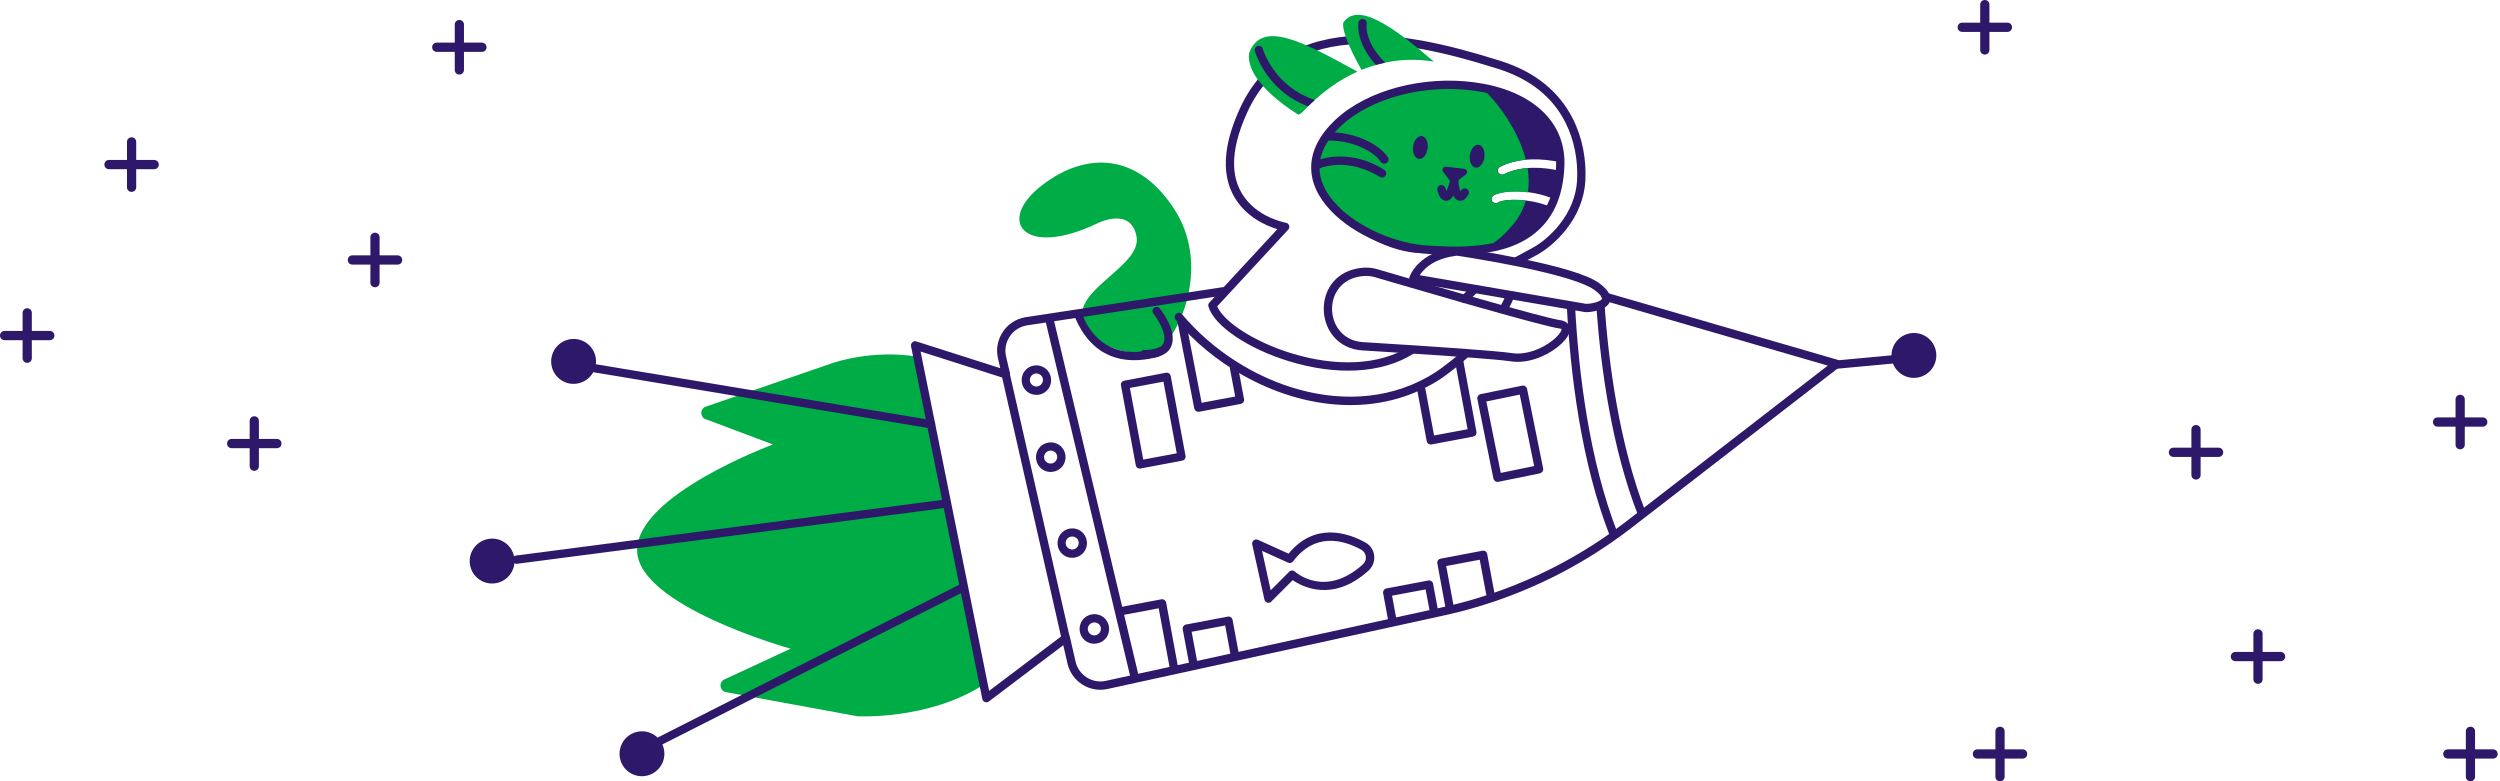 <svg xmlns="http://www.w3.org/2000/svg" width="288" height="90" viewBox="0 0 288 90" fill="none"><path fill-rule="evenodd" clip-rule="evenodd" d="M228.119 5.753C228.119 6.055 228.349 6.286 228.65 6.286C228.951 6.286 229.182 6.055 229.182 5.753V3.676H231.254C231.555 3.676 231.785 3.445 231.785 3.143C231.785 2.841 231.555 2.61 231.254 2.61H229.182V0.533C229.182 0.231 228.951 0 228.65 0C228.349 0 228.119 0.231 228.119 0.533V2.61H226.047C225.746 2.61 225.516 2.841 225.516 3.143C225.516 3.445 225.746 3.676 226.047 3.676H228.119V5.753Z" fill="#2E186A"></path><path fill-rule="evenodd" clip-rule="evenodd" d="M55.521 4.911H53.449V2.834C53.449 2.532 53.219 2.301 52.918 2.301C52.617 2.301 52.387 2.532 52.387 2.834V4.911H50.315C50.013 4.911 49.783 5.142 49.783 5.444C49.783 5.746 50.013 5.977 50.315 5.977H52.387V8.054C52.387 8.356 52.617 8.587 52.918 8.587C53.219 8.587 53.449 8.356 53.449 8.054V5.977H55.521C55.822 5.977 56.053 5.746 56.053 5.444C56.053 5.142 55.805 4.911 55.521 4.911Z" fill="#2E186A"></path><path fill-rule="evenodd" clip-rule="evenodd" d="M45.803 29.416H43.73V27.338C43.73 27.037 43.5 26.806 43.199 26.806C42.898 26.806 42.668 27.037 42.668 27.338V29.416H40.596C40.295 29.416 40.064 29.647 40.064 29.949C40.064 30.251 40.295 30.482 40.596 30.482H42.668V32.559C42.668 32.861 42.898 33.092 43.199 33.092C43.5 33.092 43.73 32.861 43.73 32.559V30.482H45.803C46.103 30.482 46.334 30.251 46.334 29.949C46.334 29.647 46.086 29.416 45.803 29.416Z" fill="#2E186A"></path><path fill-rule="evenodd" clip-rule="evenodd" d="M17.763 18.427H15.691V16.349C15.691 16.047 15.461 15.816 15.16 15.816C14.859 15.816 14.628 16.047 14.628 16.349V18.427H12.556C12.255 18.427 12.025 18.658 12.025 18.959C12.025 19.261 12.255 19.492 12.556 19.492H14.628V21.57C14.628 21.872 14.859 22.103 15.16 22.103C15.461 22.103 15.691 21.872 15.691 21.57V19.492H17.763C18.064 19.492 18.294 19.261 18.294 18.959C18.294 18.658 18.046 18.427 17.763 18.427Z" fill="#2E186A"></path><path fill-rule="evenodd" clip-rule="evenodd" d="M31.897 50.565H29.825V48.487C29.825 48.185 29.595 47.954 29.294 47.954C28.992 47.954 28.762 48.185 28.762 48.487V50.565H26.69C26.389 50.565 26.159 50.795 26.159 51.097C26.159 51.399 26.389 51.63 26.69 51.63H28.762V53.708C28.762 54.01 28.992 54.24 29.294 54.24C29.595 54.24 29.825 54.01 29.825 53.708V51.63H31.897C32.198 51.63 32.428 51.399 32.428 51.097C32.428 50.795 32.198 50.565 31.897 50.565Z" fill="#2E186A"></path><path fill-rule="evenodd" clip-rule="evenodd" d="M5.738 38.123H3.666V36.045C3.666 35.743 3.436 35.513 3.135 35.513C2.834 35.513 2.603 35.743 2.603 36.045V38.123H0.531C0.23 38.123 5.14984e-05 38.354 5.14984e-05 38.656C5.14984e-05 38.958 0.23 39.188 0.531 39.188H2.603V41.266C2.603 41.568 2.834 41.799 3.135 41.799C3.436 41.799 3.666 41.568 3.666 41.266V39.188H5.738C6.039 39.188 6.269 38.958 6.269 38.656C6.269 38.354 6.039 38.123 5.738 38.123Z" fill="#2E186A"></path><path fill-rule="evenodd" clip-rule="evenodd" d="M255.584 51.571H253.512V49.494C253.512 49.192 253.281 48.961 252.98 48.961C252.679 48.961 252.449 49.192 252.449 49.494V51.571H250.377C250.076 51.571 249.846 51.802 249.846 52.104C249.846 52.406 250.076 52.637 250.377 52.637H252.449V54.714C252.449 55.016 252.679 55.247 252.98 55.247C253.281 55.247 253.512 55.016 253.512 54.714V52.637H255.584C255.885 52.637 256.115 52.406 256.115 52.104C256.115 51.802 255.867 51.571 255.584 51.571Z" fill="#2E186A"></path><path fill-rule="evenodd" clip-rule="evenodd" d="M262.724 75.103H260.652V73.025C260.652 72.723 260.422 72.492 260.121 72.492C259.82 72.492 259.59 72.723 259.59 73.025V75.103H257.518C257.217 75.103 256.986 75.333 256.986 75.635C256.986 75.937 257.217 76.168 257.518 76.168H259.59V78.246C259.59 78.548 259.82 78.778 260.121 78.778C260.422 78.778 260.652 78.548 260.652 78.246V76.168H262.724C263.026 76.168 263.256 75.937 263.256 75.635C263.256 75.333 263.026 75.103 262.724 75.103Z" fill="#2E186A"></path><path fill-rule="evenodd" clip-rule="evenodd" d="M282.879 51.229C282.879 51.531 283.109 51.762 283.41 51.762C283.712 51.762 283.942 51.531 283.942 51.229V49.151H286.014C286.315 49.151 286.545 48.921 286.545 48.619C286.545 48.317 286.315 48.086 286.014 48.086H283.942V46.008C283.942 45.706 283.712 45.476 283.41 45.476C283.109 45.476 282.879 45.706 282.879 46.008V48.086H280.807C280.506 48.086 280.276 48.317 280.276 48.619C280.276 48.921 280.506 49.151 280.807 49.151H282.879V51.229Z" fill="#2E186A"></path><path fill-rule="evenodd" clip-rule="evenodd" d="M233.006 86.325H230.934V84.248C230.934 83.946 230.703 83.715 230.402 83.715C230.101 83.715 229.871 83.946 229.871 84.248V86.325H227.799C227.498 86.325 227.268 86.556 227.268 86.858C227.268 87.16 227.498 87.391 227.799 87.391H229.871V89.468C229.871 89.77 230.101 90.001 230.402 90.001C230.703 90.001 230.934 89.77 230.934 89.468V87.391H233.006C233.307 87.391 233.537 87.16 233.537 86.858C233.537 86.556 233.307 86.325 233.006 86.325Z" fill="#2E186A"></path><path fill-rule="evenodd" clip-rule="evenodd" d="M287.199 86.325H285.127V84.248C285.127 83.946 284.897 83.715 284.596 83.715C284.295 83.715 284.064 83.946 284.064 84.248V86.325H281.992C281.691 86.325 281.461 86.556 281.461 86.858C281.461 87.16 281.691 87.391 281.992 87.391H284.064V89.468C284.064 89.77 284.295 90.001 284.596 90.001C284.897 90.001 285.127 89.77 285.127 89.468V87.391H287.199C287.5 87.391 287.73 87.16 287.73 86.858C287.73 86.556 287.5 86.325 287.199 86.325Z" fill="#2E186A"></path><path fill-rule="evenodd" clip-rule="evenodd" d="M178.839 23.436C178.782 23.57 178.718 23.716 178.647 23.842C176.264 22.813 173.284 22.879 172.576 23.324C172.428 23.424 172.228 23.422 172.076 23.336C172.006 23.297 171.945 23.244 171.905 23.185C171.759 22.956 171.831 22.667 172.059 22.52C173.041 21.881 176.359 21.767 179.042 22.945C178.977 23.093 178.935 23.233 178.878 23.367C179.339 22.288 179.653 20.98 179.739 19.396C179.742 19.489 179.731 19.575 179.725 19.682C177.847 19.249 175.352 19.038 173.251 20.074C173.106 20.139 172.942 20.138 172.803 20.06C172.719 20.013 172.652 19.939 172.606 19.858C172.482 19.623 172.589 19.335 172.823 19.21C175.121 18.083 177.747 18.258 179.753 18.689C179.748 18.796 179.756 18.911 179.751 19.018C180.103 8.346 161.524 7.118 154.104 14.201C146.684 21.284 158.518 30.248 165.117 29.047C168.855 28.381 176.263 29.284 178.839 23.436Z" fill="#2E186A"></path><path fill-rule="evenodd" clip-rule="evenodd" d="M179.745 19.02C179.747 19.149 179.734 19.27 179.721 19.391C179.734 19.27 179.733 19.142 179.745 19.02Z" fill="#2E186A"></path><path fill-rule="evenodd" clip-rule="evenodd" d="M175.09 29.766C173.506 29.441 171.867 29.14 170.258 28.87L169.794 28.793C169.542 28.752 169.298 28.712 169.064 28.675L168.399 28.571L167.918 28.498C167.879 28.492 167.839 28.492 167.798 28.496C167.409 28.538 167.037 28.599 166.684 28.679C165.349 28.98 164.308 29.532 163.528 30.259C163.013 30.741 162.676 31.23 162.461 31.692L162.434 31.752C162.422 31.776 162.414 31.796 162.405 31.818L162.391 31.851C162.289 32.06 162.328 32.339 162.583 32.482L162.663 32.514C162.684 32.522 162.702 32.528 162.718 32.532L162.736 32.536L162.737 32.537L182.556 35.947L182.581 35.95C183.082 36.01 184.198 35.813 184.806 35.457C185.911 34.809 185.74 33.726 184.242 32.63L184.19 32.592C182.844 31.634 179.614 30.693 175.09 29.766ZM183.636 33.373L183.634 33.372C184.234 33.803 184.518 34.144 184.554 34.353C184.568 34.438 184.515 34.518 184.325 34.63C184.101 34.762 183.761 34.868 183.38 34.936L183.338 34.943C183.087 34.985 182.838 35.005 182.729 35.001L182.705 34.999L163.547 31.703L163.567 31.673C163.723 31.441 163.923 31.2 164.181 30.959C164.836 30.348 165.725 29.877 166.893 29.613L167.014 29.587C167.255 29.537 167.506 29.495 167.767 29.463L167.841 29.455L168.334 29.53L168.775 29.599C169.186 29.664 169.629 29.736 170.098 29.815C171.696 30.083 173.324 30.382 174.897 30.704L175.416 30.812C179.521 31.675 182.491 32.56 183.636 33.373Z" fill="#2E186A"></path><path fill-rule="evenodd" clip-rule="evenodd" d="M172.905 7.031C176.905 8.301 179.602 10.584 181.152 13.602C182.322 15.88 182.758 18.424 182.635 20.809C182.522 22.872 181.724 24.776 180.422 26.432C179.416 27.71 178.145 28.777 177.012 29.391L174.938 30.511C174.705 30.636 174.415 30.549 174.291 30.316C174.166 30.082 174.255 29.792 174.487 29.667L176.487 28.587C177.524 28.042 178.725 27.042 179.67 25.84C180.857 24.331 181.578 22.611 181.68 20.76C181.795 18.535 181.388 16.156 180.302 14.042C178.868 11.25 176.372 9.137 172.615 7.945L172.229 7.823C166.019 5.879 161.122 4.898 156.591 5.057C150.483 5.271 146.097 7.69 143.716 12.87C141.538 17.593 141.766 20.919 143.692 23.152C144.672 24.289 145.999 25.037 147.393 25.469C147.566 25.523 147.726 25.567 147.871 25.602L148.002 25.633C148.065 25.646 148.11 25.655 148.133 25.659C148.499 25.721 148.654 26.157 148.42 26.437L148.402 26.457L140.22 35.295L140.233 35.327C141.031 37.104 144.482 39.357 148.617 40.651L148.749 40.692C153.866 42.263 158.879 42.119 162.362 39.912C162.586 39.77 162.881 39.837 163.021 40.06C163.163 40.283 163.096 40.58 162.872 40.721C159.116 43.102 153.826 43.254 148.467 41.608C143.774 40.168 139.872 37.55 139.211 35.322C139.167 35.17 139.2 35.006 139.299 34.883L139.319 34.859L147.153 26.398L147.108 26.385C145.59 25.914 144.144 25.107 143.039 23.861L142.967 23.779C140.778 21.24 140.522 17.513 142.847 12.47C145.394 6.929 150.117 4.325 156.56 4.099C161.321 3.933 166.415 4.976 172.905 7.031Z" fill="#2E186A"></path><path fill-rule="evenodd" clip-rule="evenodd" d="M169.405 33.098C169.593 32.911 169.895 32.911 170.081 33.099C170.261 33.279 170.267 33.568 170.099 33.756L170.079 33.776L169.08 34.773C168.893 34.959 168.59 34.959 168.403 34.772C168.224 34.591 168.218 34.303 168.386 34.115L168.406 34.094L169.405 33.098Z" fill="#2E186A"></path><path fill-rule="evenodd" clip-rule="evenodd" d="M131.946 40.631C133.226 40.435 134.213 39.688 134.811 38.851C136.938 35.849 138.741 29.457 135.301 24.131C131.218 17.802 125.348 17.252 120.026 21.352C114.695 25.467 117.951 29.755 126.36 25.758C126.36 25.758 130.223 23.733 130.921 27.205C131.628 30.663 123.454 33.363 124.807 37.038C125.94 40.095 130.27 40.88 131.946 40.631Z" fill="#00AC45"></path><path fill-rule="evenodd" clip-rule="evenodd" d="M172.568 23.339C172.421 23.439 172.221 23.437 172.068 23.351C171.999 23.312 171.937 23.259 171.897 23.2C171.752 22.971 171.823 22.682 172.051 22.535C172.679 22.136 174.252 21.939 176.011 22.159C176.15 21.229 176.133 20.284 175.98 19.355C175.04 19.431 174.102 19.637 173.216 20.074C173.07 20.138 172.906 20.138 172.767 20.059C172.684 20.013 172.616 19.938 172.57 19.857C172.447 19.623 172.553 19.334 172.788 19.21C173.747 18.741 174.766 18.489 175.771 18.394C174.793 14.508 171.865 11.065 170.608 10.083C164.911 9.061 157.966 10.489 154.068 14.2C146.656 21.269 157.173 28.576 165.082 29.046C166.745 28.753 169.122 28.752 171.484 28.357C172.426 27.787 173.215 27.131 173.83 26.395C174.831 25.363 175.457 24.249 175.779 23.092C174.317 22.929 173.004 23.052 172.568 23.339Z" fill="#00AC45"></path><path fill-rule="evenodd" clip-rule="evenodd" d="M163.448 18.302C163.91 18.362 164.363 17.823 164.461 17.098C164.557 16.372 164.259 15.734 163.797 15.674C163.334 15.613 162.881 16.152 162.785 16.878C162.688 17.604 162.985 18.241 163.448 18.302Z" fill="#2E186A"></path><path fill-rule="evenodd" clip-rule="evenodd" d="M169.992 19.309C170.455 19.369 170.908 18.83 171.005 18.104C171.101 17.378 170.804 16.741 170.342 16.68C169.878 16.62 169.425 17.159 169.329 17.885C169.233 18.61 169.53 19.248 169.992 19.309Z" fill="#2E186A"></path><path fill-rule="evenodd" clip-rule="evenodd" d="M168.864 20.108L167.648 21.001C167.471 21.121 167.216 21.087 167.096 20.91L166.26 19.798C166.058 19.538 166.269 19.162 166.61 19.207L168.654 19.44C169.002 19.471 169.146 19.9 168.864 20.108Z" fill="#2E186A"></path><path fill-rule="evenodd" clip-rule="evenodd" d="M167.6 20.062C167.862 20.094 168.049 20.333 168.017 20.595C167.971 20.97 168.07 21.646 168.238 22.025L168.253 22.059L168.267 22.04C168.278 22.022 168.29 22.002 168.303 21.981L168.322 21.948C168.452 21.717 168.743 21.635 168.973 21.764C169.204 21.894 169.284 22.186 169.155 22.416C168.882 22.904 168.554 23.173 168.14 23.123C167.779 23.079 167.539 22.812 167.364 22.416C167.124 21.878 167 21.026 167.068 20.48C167.1 20.218 167.338 20.03 167.6 20.062Z" fill="#2E186A"></path><path fill-rule="evenodd" clip-rule="evenodd" d="M167.631 20.074C167.893 20.106 168.08 20.344 168.047 20.607C167.976 21.195 167.701 22.076 167.401 22.561C167.137 22.985 166.807 23.229 166.377 23.091C165.997 22.97 165.769 22.584 165.586 21.929C165.515 21.674 165.664 21.41 165.918 21.338C166.172 21.267 166.437 21.415 166.507 21.67C166.541 21.791 166.575 21.893 166.608 21.978L166.619 22.004L166.644 21.961C166.836 21.597 167.028 20.973 167.09 20.551L167.098 20.492C167.131 20.229 167.369 20.042 167.631 20.074Z" fill="#2E186A"></path><path fill-rule="evenodd" clip-rule="evenodd" d="M159.878 18.11C158.88 16.632 156.172 15.238 153.16 15.23C152.901 15.561 152.684 15.88 152.496 16.214C155.413 16.003 158.161 17.292 159.066 18.643C159.219 18.858 159.508 18.929 159.722 18.774C159.972 18.622 160.031 18.325 159.878 18.11Z" fill="#2E186A"></path><path fill-rule="evenodd" clip-rule="evenodd" d="M159.468 19.575C157.561 18.319 154.654 17.473 151.778 18.458C151.733 18.799 151.737 19.15 151.748 19.486C155.172 18.112 158.314 19.971 158.943 20.379C159.172 20.526 159.46 20.468 159.607 20.24C159.754 20.01 159.697 19.722 159.468 19.575Z" fill="#2E186A"></path><path fill-rule="evenodd" clip-rule="evenodd" d="M169.901 9.49C164.036 8.688 157.575 10.325 153.879 13.763L153.768 13.867C150.163 17.295 150.257 21.099 153.363 24.33C156.004 27.076 160.582 29.051 164.62 29.258L165.171 29.287C166.988 29.377 167.888 29.392 169.137 29.325L169.209 29.321C172.126 29.16 174.543 28.511 176.424 27.167C178.769 25.489 180.098 22.825 180.222 19.046C180.395 13.82 176.234 10.355 169.901 9.49ZM179.265 19.018C179.151 22.509 177.962 24.892 175.867 26.39C174.161 27.61 171.911 28.214 169.159 28.367L168.882 28.381C167.684 28.438 166.756 28.412 164.784 28.309L164.67 28.303C160.867 28.108 156.52 26.232 154.052 23.666C151.328 20.833 151.223 17.673 154.331 14.654L154.426 14.562C157.874 11.271 164.114 9.668 169.769 10.441C175.67 11.248 179.419 14.368 179.265 19.018Z" fill="#2E186A"></path><path fill-rule="evenodd" clip-rule="evenodd" d="M179.799 36.893L179.699 36.878C178.725 36.726 175.175 35.773 169.881 34.266L168.53 33.88C165.347 32.969 161.974 31.986 159.035 31.12L158.722 31.028C158.081 30.83 157.398 30.775 156.734 30.871L156.638 30.887L156.411 30.921C156.383 30.926 156.36 30.93 156.333 30.935C150.867 31.979 151.398 40.009 156.937 40.368L159.402 40.521C167.247 41.013 172.272 41.378 173.973 41.616L174.083 41.632C175.864 41.896 177.944 41.168 179.465 39.956C180.15 39.41 180.631 38.826 180.789 38.303C181.008 37.581 180.61 37.02 179.799 36.893ZM179.873 38.028C179.783 38.327 179.417 38.772 178.87 39.207C177.563 40.249 175.773 40.886 174.298 40.696L174.226 40.686L174.113 40.669C172.2 40.4 166.314 39.986 156.999 39.413C152.578 39.126 152.153 32.709 156.508 31.877L156.566 31.867L156.809 31.83L156.868 31.82C157.364 31.749 157.874 31.784 158.363 31.922L160.374 32.514C163.014 33.288 165.888 34.123 168.605 34.9L170.426 35.418C175.401 36.829 178.646 37.693 179.594 37.832L179.708 37.848C179.909 37.879 179.911 37.902 179.873 38.028Z" fill="#2E186A"></path><path fill-rule="evenodd" clip-rule="evenodd" d="M156.849 8.057C160.223 6.674 163.224 6.766 165.178 7.095C160.235 2.849 156.409 0.257 154.751 2.588C154.508 3.735 156.134 6.794 156.849 8.057Z" fill="#00AC45"></path><path fill-rule="evenodd" clip-rule="evenodd" d="M158.506 7.487C158.875 7.383 159.215 7.299 159.569 7.223C157.148 4.799 157.416 2.859 157.442 2.746C157.499 2.484 157.325 2.24 157.056 2.199C156.794 2.143 156.55 2.318 156.495 2.58C156.475 2.679 156.118 4.842 158.506 7.487Z" fill="#2E186A"></path><path fill-rule="evenodd" clip-rule="evenodd" d="M149.954 13.001C152.126 10.667 154.321 9.17 156.372 8.252C150.311 4.953 145.369 2.137 143.9 6.114C143.405 9.594 149.594 13.22 149.594 13.22L149.954 13.001Z" fill="#00AC45"></path><path fill-rule="evenodd" clip-rule="evenodd" d="M151.471 11.511C146.792 9.98 145.536 5.809 145.473 5.628C145.401 5.367 145.137 5.218 144.89 5.3C144.63 5.373 144.481 5.638 144.561 5.884C144.61 6.058 145.643 9.554 149.254 11.585C149.684 11.827 150.159 12.057 150.691 12.246C150.954 12.009 151.209 11.749 151.471 11.511Z" fill="#2E186A"></path><path fill-rule="evenodd" clip-rule="evenodd" d="M105.68 41.095C100.519 40.227 96.022 41.786 96.022 41.786L81.292 46.848C80.542 47.141 80.667 48.219 81.453 48.35L89.043 51.207C89.043 51.207 73.364 56.981 73.394 63.396C73.425 69.811 91.078 74.733 91.078 74.733L83.485 78.254C82.741 78.57 82.902 79.649 83.69 79.744L98.787 82.514C98.787 82.514 106.938 82.975 113.296 78.887L105.68 41.095Z" fill="#00AC45"></path><path fill-rule="evenodd" clip-rule="evenodd" d="M64.809 43.891C66.052 44.589 67.628 44.145 68.328 42.9C69.029 41.654 68.59 40.077 67.347 39.378C66.104 38.679 64.529 39.123 63.828 40.369C63.127 41.615 63.567 43.191 64.809 43.891Z" fill="#2E186A"></path><path fill-rule="evenodd" clip-rule="evenodd" d="M107.335 48.403C107.595 48.446 107.771 48.693 107.727 48.954C107.685 49.206 107.454 49.378 107.204 49.352L107.176 49.348L68.46 42.901C68.199 42.858 68.023 42.611 68.067 42.349C68.11 42.098 68.341 41.925 68.591 41.952L68.619 41.956L107.335 48.403Z" fill="#2E186A"></path><path fill-rule="evenodd" clip-rule="evenodd" d="M55.423 66.89C56.665 67.589 58.241 67.146 58.942 65.9C59.642 64.654 59.203 63.077 57.96 62.378C56.718 61.679 55.142 62.123 54.441 63.369C53.741 64.615 54.18 66.192 55.423 66.89Z" fill="#2E186A"></path><path fill-rule="evenodd" clip-rule="evenodd" d="M109.026 57.527C109.288 57.494 109.527 57.678 109.561 57.941C109.593 58.193 109.423 58.425 109.177 58.473L109.147 58.478L59.565 64.948C59.303 64.982 59.063 64.797 59.03 64.535C58.997 64.283 59.167 64.051 59.414 64.002L59.443 63.998L109.026 57.527Z" fill="#2E186A"></path><path fill-rule="evenodd" clip-rule="evenodd" d="M72.685 89.09C73.927 89.788 75.503 89.345 76.204 88.099C76.904 86.853 76.465 85.276 75.222 84.577C73.98 83.878 72.404 84.322 71.703 85.568C71.003 86.814 71.442 88.391 72.685 89.09Z" fill="#2E186A"></path><path fill-rule="evenodd" clip-rule="evenodd" d="M110.633 67.294C110.869 67.174 111.156 67.269 111.275 67.505C111.39 67.733 111.306 68.008 111.089 68.135L111.063 68.149L76.29 85.769C76.054 85.89 75.767 85.795 75.648 85.559C75.533 85.332 75.617 85.055 75.834 84.93L75.86 84.915L110.633 67.294Z" fill="#2E186A"></path><path fill-rule="evenodd" clip-rule="evenodd" d="M218.761 40.854C219.024 40.829 219.257 41.023 219.281 41.286C219.304 41.54 219.124 41.766 218.876 41.804L218.848 41.807L211.518 42.488C211.255 42.513 211.021 42.319 210.998 42.056C210.976 41.802 211.154 41.576 211.402 41.538L211.431 41.535L218.761 40.854Z" fill="#2E186A"></path><path fill-rule="evenodd" clip-rule="evenodd" d="M219.213 43.203C220.457 43.902 222.031 43.458 222.733 42.212C223.433 40.966 222.994 39.389 221.751 38.691C220.509 37.992 218.933 38.435 218.232 39.681C217.532 40.927 217.971 42.504 219.213 43.203Z" fill="#2E186A"></path><path fill-rule="evenodd" clip-rule="evenodd" d="M211.73 41.459C212.097 41.565 212.193 42.036 211.908 42.281L211.887 42.298L187.95 60.806C181.643 65.686 174.344 69.115 166.572 70.849L166.337 70.901L127.609 79.367C125.538 79.832 123.487 78.543 122.984 76.49L122.97 76.426L122.49 74.326L113.917 80.809C113.644 81.016 113.254 80.877 113.168 80.553L113.161 80.523L104.952 39.886C104.881 39.537 105.201 39.238 105.539 39.325L105.567 39.333L115.229 42.414L114.966 41.276C114.462 39.085 115.916 36.915 118.128 36.542L118.196 36.531L140.849 33.084C141.11 33.044 141.354 33.224 141.392 33.485C141.43 33.737 141.265 33.972 141.02 34.025L140.991 34.031L118.337 37.479C116.657 37.733 115.54 39.353 115.886 41.002L115.899 41.058L116.351 43.018C116.432 43.37 116.11 43.679 115.766 43.591L115.739 43.583L106.051 40.494L113.948 79.587L122.503 73.117C122.772 72.913 123.157 73.045 123.25 73.362L123.258 73.391L123.903 76.211C124.257 77.771 125.787 78.761 127.348 78.444L166.134 69.965C173.779 68.295 180.963 64.959 187.178 60.194L187.366 60.049L210.558 42.117L184.838 34.648C184.594 34.578 184.45 34.328 184.507 34.082L184.513 34.055C184.585 33.81 184.835 33.665 185.08 33.721L185.106 33.728L211.73 41.459Z" fill="#2E186A"></path><path fill-rule="evenodd" clip-rule="evenodd" d="M164.585 51.139C164.46 51.069 164.38 50.951 164.352 50.807L163.277 45.014C163.225 44.747 163.402 44.498 163.66 44.46C163.927 44.408 164.175 44.585 164.213 44.844L165.204 50.168L169.067 49.444L167.621 41.646C167.569 41.379 167.746 41.13 168.004 41.092C168.271 41.04 168.519 41.217 168.556 41.476L170.087 49.742C170.109 49.865 170.089 50 170.013 50.103C169.935 50.207 169.825 50.273 169.703 50.296L164.896 51.204C164.795 51.221 164.682 51.194 164.585 51.139Z" fill="#2E186A"></path><path fill-rule="evenodd" clip-rule="evenodd" d="M137.81 47.373C137.699 47.311 137.605 47.184 137.577 47.04L135.651 37.103C135.604 36.893 135.7 36.691 135.905 36.586C136.089 36.487 136.322 36.527 136.465 36.663L137.132 37.331C137.323 37.511 137.314 37.819 137.134 38.01C137.051 38.092 136.948 38.144 136.833 38.153L138.429 46.401L142.292 45.677L141.688 42.46C141.638 42.193 141.814 41.943 142.072 41.906C142.339 41.854 142.588 42.03 142.625 42.289L143.313 45.976C143.335 46.099 143.314 46.233 143.237 46.337C143.161 46.441 143.05 46.507 142.928 46.529L138.121 47.438C138.006 47.447 137.894 47.42 137.81 47.373Z" fill="#2E186A"></path><path fill-rule="evenodd" clip-rule="evenodd" d="M131.075 53.931C131.061 53.923 131.048 53.915 131.034 53.907C130.93 53.831 130.864 53.721 130.842 53.598L129.136 44.408C129.085 44.141 129.262 43.892 129.52 43.854L134.314 42.938C134.436 42.916 134.571 42.936 134.674 43.013C134.778 43.089 134.843 43.2 134.866 43.322L136.572 52.512C136.623 52.779 136.446 53.028 136.188 53.066L131.38 53.974C131.279 53.991 131.173 53.985 131.075 53.931ZM130.163 44.691L131.701 52.944L135.564 52.22L134.026 43.968L130.163 44.691Z" fill="#2E186A"></path><path fill-rule="evenodd" clip-rule="evenodd" d="M172.284 55.456C172.27 55.448 172.27 55.448 172.256 55.441C172.154 55.364 172.079 55.268 172.043 55.137L170.193 45.976C170.17 45.853 170.191 45.719 170.268 45.615C170.345 45.511 170.441 45.437 170.571 45.401L175.36 44.427C175.627 44.376 175.862 44.544 175.92 44.797L177.77 53.958C177.792 54.081 177.772 54.216 177.695 54.319C177.619 54.423 177.522 54.497 177.392 54.534L172.603 55.507C172.502 55.524 172.381 55.511 172.284 55.456ZM171.228 46.249L172.889 54.479L176.733 53.689L175.073 45.459L171.228 46.249Z" fill="#2E186A"></path><path fill-rule="evenodd" clip-rule="evenodd" d="M131.572 41.208C131.419 41.122 131.327 40.961 131.328 40.796C131.327 40.539 131.545 40.313 131.816 40.319C132.659 40.316 133.722 40.181 134.041 39.517C134.497 38.509 133.258 36.584 132.894 36.159C132.711 35.964 132.733 35.665 132.906 35.487C133.101 35.304 133.408 35.311 133.591 35.506C133.611 35.535 135.704 38.087 134.929 39.888C134.532 40.82 133.481 41.292 131.818 41.291C131.719 41.272 131.641 41.247 131.572 41.208Z" fill="#2E186A"></path><path fill-rule="evenodd" clip-rule="evenodd" d="M168.292 40.612C166.701 42.009 165.395 42.869 165.365 42.889C155.765 49.038 142.984 44.326 136.177 36.209C136.016 36.008 135.703 35.979 135.494 36.155C135.286 36.331 135.264 36.63 135.439 36.839C137.562 39.371 140.237 41.572 143.223 43.251C150.196 47.172 158.84 48.22 165.874 43.707C165.904 43.687 167.468 42.66 169.279 41.002L168.292 40.612Z" fill="#2E186A"></path><path fill-rule="evenodd" clip-rule="evenodd" d="M172.725 35.501L173.637 35.83C173.927 35.315 174.194 34.806 174.408 34.265C174.433 34.188 173.509 33.944 173.486 33.985C173.276 34.49 173.023 34.971 172.749 35.459C172.741 35.473 172.734 35.487 172.725 35.501Z" fill="#2E186A"></path><path fill-rule="evenodd" clip-rule="evenodd" d="M120.212 54.156C120.142 54.118 120.073 54.078 120.011 54.025C119.268 53.461 119.129 52.375 119.695 51.63C120.26 50.884 121.345 50.743 122.088 51.308C122.831 51.872 122.97 52.958 122.405 53.703C122.13 54.062 121.726 54.293 121.273 54.35C120.891 54.411 120.531 54.336 120.212 54.156ZM121.404 52.004C121.085 51.825 120.674 51.905 120.438 52.194C120.179 52.525 120.241 53 120.578 53.245C120.729 53.366 120.934 53.426 121.135 53.393C121.337 53.36 121.52 53.261 121.628 53.102C121.887 52.771 121.825 52.296 121.488 52.051C121.474 52.043 121.446 52.028 121.404 52.004Z" fill="#2E186A"></path><path fill-rule="evenodd" clip-rule="evenodd" d="M118.558 45.273C118.489 45.233 118.419 45.195 118.357 45.142C117.614 44.577 117.476 43.491 118.041 42.745C118.316 42.387 118.72 42.156 119.172 42.099C119.625 42.041 120.069 42.163 120.426 42.437C121.169 43.001 121.308 44.088 120.743 44.833C120.468 45.192 120.064 45.423 119.612 45.48C119.245 45.513 118.878 45.452 118.558 45.273ZM119.751 43.12C119.612 43.042 119.45 43.006 119.291 43.027C119.09 43.06 118.907 43.158 118.798 43.318C118.539 43.648 118.602 44.124 118.939 44.368C119.09 44.49 119.294 44.55 119.496 44.516C119.697 44.483 119.881 44.385 119.988 44.225C120.248 43.894 120.185 43.419 119.848 43.175C119.821 43.159 119.793 43.143 119.751 43.12Z" fill="#2E186A"></path><path fill-rule="evenodd" clip-rule="evenodd" d="M122.681 64.047C122.612 64.008 122.542 63.969 122.481 63.916C122.123 63.642 121.893 63.237 121.837 62.784C121.781 62.331 121.903 61.887 122.178 61.528C122.453 61.169 122.857 60.938 123.31 60.881C123.762 60.824 124.206 60.946 124.563 61.22C124.921 61.494 125.151 61.898 125.207 62.351C125.263 62.804 125.141 63.249 124.866 63.608C124.348 64.27 123.404 64.453 122.681 64.047ZM123.888 61.904C123.568 61.724 123.157 61.804 122.922 62.093C122.8 62.245 122.74 62.45 122.772 62.651C122.805 62.853 122.903 63.036 123.062 63.144C123.392 63.403 123.866 63.339 124.112 63.001C124.233 62.849 124.293 62.645 124.261 62.443C124.228 62.241 124.13 62.058 123.971 61.951C123.943 61.935 123.915 61.919 123.888 61.904Z" fill="#2E186A"></path><path fill-rule="evenodd" clip-rule="evenodd" d="M125.232 73.943C125.162 73.905 125.093 73.866 125.031 73.812C124.288 73.248 124.15 72.162 124.715 71.417C125.28 70.671 126.366 70.53 127.109 71.095C127.851 71.659 127.99 72.745 127.425 73.49C127.15 73.849 126.746 74.081 126.293 74.137C125.912 74.197 125.551 74.123 125.232 73.943ZM126.439 71.799C126.119 71.62 125.709 71.7 125.472 71.989C125.214 72.32 125.275 72.795 125.613 73.04C125.764 73.161 125.968 73.221 126.17 73.188C126.371 73.154 126.555 73.056 126.662 72.897C126.921 72.566 126.86 72.091 126.522 71.846C126.494 71.83 126.467 71.815 126.439 71.799Z" fill="#2E186A"></path><path fill-rule="evenodd" clip-rule="evenodd" d="M145.887 69.366C145.775 69.304 145.682 69.178 145.659 69.055L144.26 62.733C144.212 62.559 144.278 62.376 144.42 62.254C144.562 62.132 144.755 62.113 144.916 62.185L148.442 63.782C151.458 60.108 155.243 61.375 157.287 62.487C157.856 62.807 158.23 63.347 158.305 63.994C158.38 64.641 158.139 65.295 157.654 65.737C153.543 69.438 150.044 67.598 148.918 66.837L146.453 69.301C146.326 69.43 146.152 69.479 145.984 69.421C145.941 69.398 145.914 69.382 145.887 69.366ZM145.389 63.46L146.384 67.998L148.517 65.861C148.691 65.683 148.991 65.669 149.182 65.85C149.325 65.986 152.692 68.906 156.998 65.021C157.259 64.783 157.39 64.453 157.343 64.115C157.295 63.776 157.123 63.497 156.818 63.325C154.607 62.118 151.446 61.367 148.969 64.667C148.832 64.846 148.593 64.914 148.391 64.818L145.389 63.46Z" fill="#2E186A"></path><path fill-rule="evenodd" clip-rule="evenodd" d="M164.889 66.95C164.786 66.874 164.652 66.853 164.529 66.876L159.722 67.784C159.455 67.836 159.293 68.093 159.338 68.338L159.978 71.814L160.917 71.609L160.366 68.622L164.228 67.898L164.771 70.77L165.709 70.564L165.089 67.246C165.066 67.123 165 67.013 164.889 66.95Z" fill="#2E186A"></path><path fill-rule="evenodd" clip-rule="evenodd" d="M170.773 63.445L165.967 64.354C165.844 64.376 165.733 64.443 165.657 64.546C165.581 64.65 165.559 64.785 165.582 64.907L166.588 70.368C166.898 70.303 167.216 70.226 167.52 70.14L166.602 65.206L170.465 64.482L171.322 69.07C171.633 68.97 171.931 68.863 172.243 68.764L171.325 63.829C171.288 63.57 171.04 63.394 170.773 63.445Z" fill="#2E186A"></path><path fill-rule="evenodd" clip-rule="evenodd" d="M141.802 71.109C141.698 71.033 141.564 71.012 141.441 71.035L136.634 71.943C136.367 71.995 136.205 72.252 136.25 72.497L137.055 76.818L137.994 76.613L137.278 72.782L141.14 72.057L141.826 75.78L142.764 75.574L141.993 71.419C141.971 71.296 141.905 71.186 141.802 71.109Z" fill="#2E186A"></path><path fill-rule="evenodd" clip-rule="evenodd" d="M134.342 69.423C134.291 69.156 134.035 68.993 133.79 69.039L128.983 69.947L129.475 70.829L133.481 70.075L134.82 77.318L135.759 77.112L134.342 69.423Z" fill="#2E186A"></path><path fill-rule="evenodd" clip-rule="evenodd" d="M181.446 35.203L180.489 35.086C180.876 42.783 182.097 53.259 185.547 61.981C185.821 61.787 186.087 61.607 186.346 61.405C183.035 52.925 181.841 42.758 181.446 35.203Z" fill="#2E186A"></path><path fill-rule="evenodd" clip-rule="evenodd" d="M184.824 34.844L183.908 35.465C184.423 42.482 185.692 51.701 188.753 59.49C188.759 59.513 188.778 59.542 188.785 59.563L189.564 58.958C186.536 51.112 185.299 41.802 184.824 34.844Z" fill="#2E186A"></path><path fill-rule="evenodd" clip-rule="evenodd" d="M123.21 73.282L116.291 42.902L115.236 42.565L122.366 73.906L123.21 73.282Z" fill="#2E186A"></path><path fill-rule="evenodd" clip-rule="evenodd" d="M120.37 36.683L130.293 78.303L131.232 78.097L121.326 36.543L120.37 36.683Z" fill="#2E186A"></path><path fill-rule="evenodd" clip-rule="evenodd" d="M127.172 40.623C128.63 41.443 130.652 41.846 133.409 41.105C133.67 41.032 133.819 40.767 133.738 40.52C133.665 40.26 133.401 40.111 133.155 40.192C126.519 41.979 124.781 36.455 124.706 36.23L124.658 36.056L123.701 36.196C123.84 36.567 124.797 39.287 127.172 40.623Z" fill="#2E186A"></path></svg>
